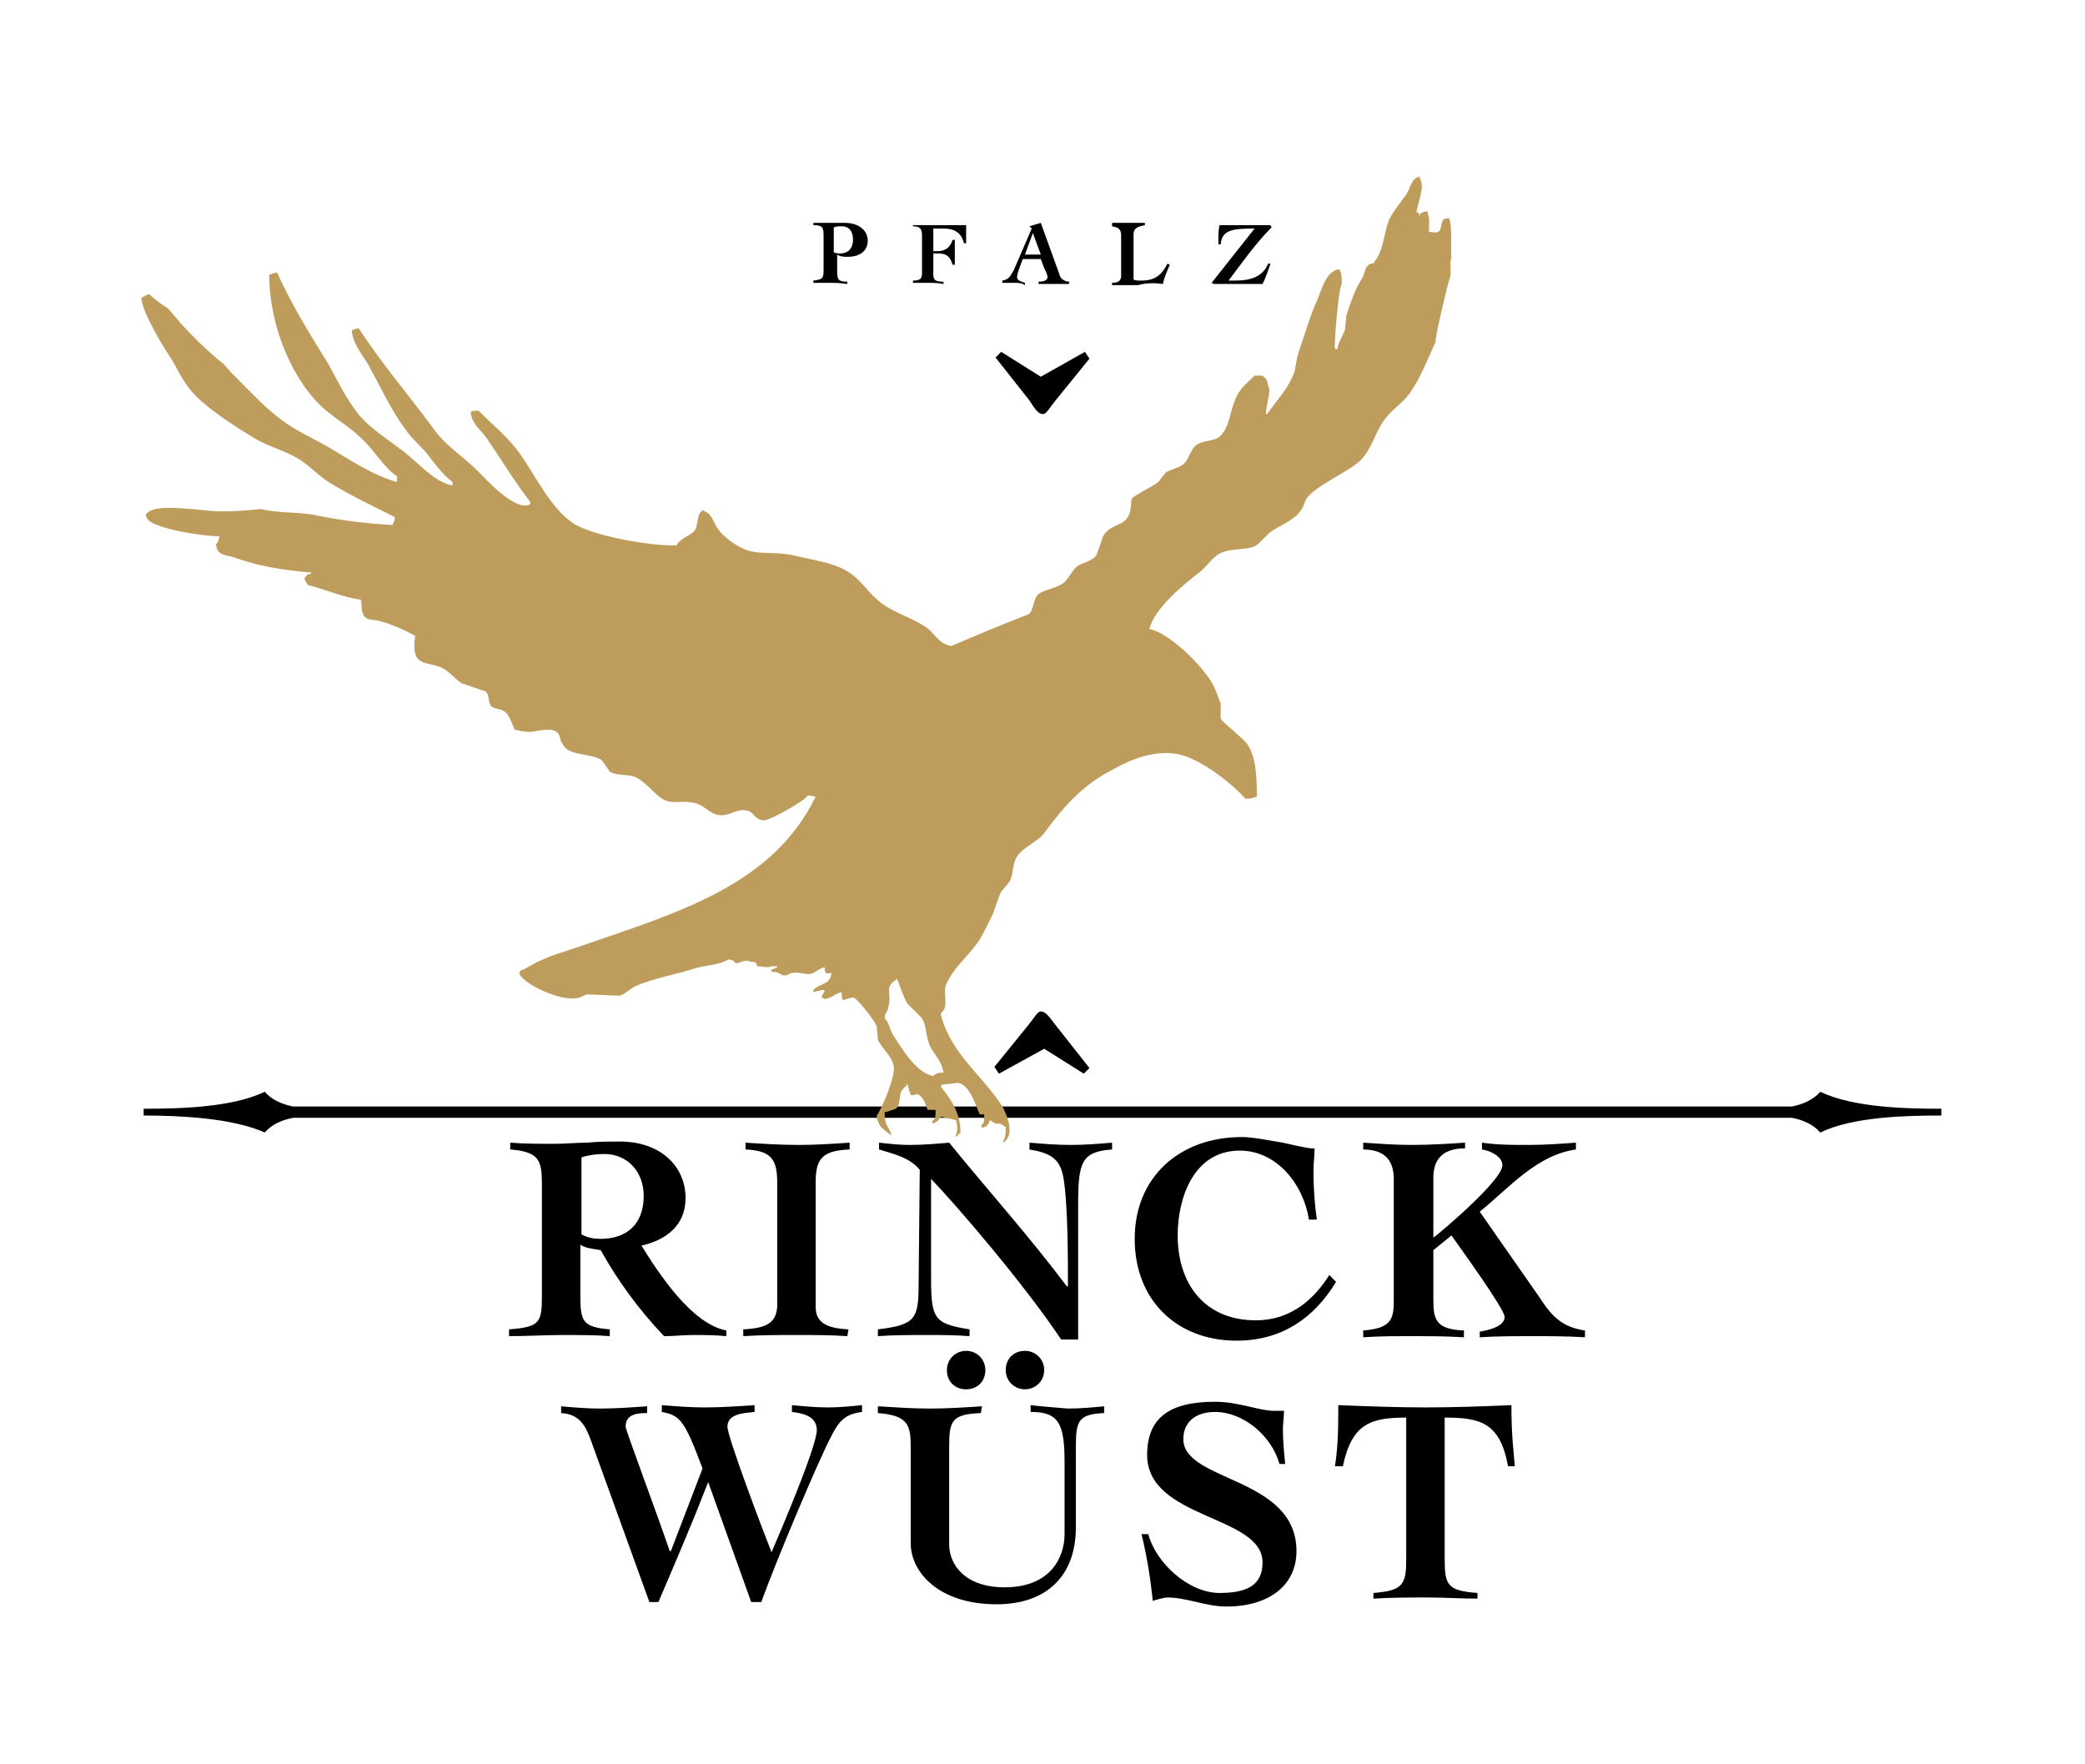 <?xml version="1.0" encoding="utf-8"?>
<!-- Generator: Adobe Illustrator 25.2.1, SVG Export Plug-In . SVG Version: 6.00 Build 0)  -->
<svg version="1.1" baseProfile="tiny" id="Ebene_1" xmlns="http://www.w3.org/2000/svg" xmlns:xlink="http://www.w3.org/1999/xlink"
	 x="0px" y="0px" viewBox="0 0 184.3 155.9" overflow="visible" xml:space="preserve">
<path d="M90.6,122.8c-0.9,0-1.7-0.7-1.7-1.7s0.7-1.7,1.7-1.7c0.9,0,1.7,0.7,1.7,1.7S91.5,122.8,90.6,122.8z M87.1,121.1
	c0-0.9-0.7-1.7-1.7-1.7c-0.9,0-1.7,0.7-1.7,1.7s0.7,1.7,1.7,1.7C86.4,122.8,87.1,122.1,87.1,121.1z M70,124.2v0.6
	c0.8,0.1,2.2,0.3,2.2,1.6c0,1.5-3.4,9.4-4,10.8c-0.8-2-3.9-10.2-3.9-11.1c0-1.2,1.6-1.2,2.4-1.3v-0.6c-1.5,0.1-2.9,0.2-4.4,0.2
	c-1.3,0-2.5-0.1-3.8-0.2v0.6c1.6,0.3,2,0.7,3.6,5l-2.8,7.3h-0.1c-1.3-3.8-3.9-10.7-3.9-11c0-1.1,1-1.2,1.9-1.2v-0.6
	c-1.4,0.1-2.8,0.2-4.2,0.2c-1.1,0-2.3-0.1-3.4-0.2v0.6c1.7,0.1,2.2,1.2,2.7,2.6l5.1,14.1h0.8c1.5-3.5,3-7,4.4-10.6l3.8,10.6h0.9
	c1.2-3.4,5-12.4,6.1-14.5c0.7-1.4,1.2-2.1,2.8-2.3v-0.6c-1,0.1-2,0.2-3,0.2C72.1,124.4,71.1,124.3,70,124.2z M91.1,124.2v0.6
	c2.4,0,3,0.9,3,4.4v6.4c0,1.9-1.1,4.7-5.3,4.7c-3.5,0-4.9-2-4.9-3.8v-8.6c0-2.3,0.2-2.9,2.8-3l0.1-0.6c-1.5,0.1-3.1,0.2-4.6,0.2
	c-1.5,0-3-0.1-4.6-0.2v0.6c2.7,0.2,2.9,1.1,2.9,3v8.5c0,2.5,2.4,5.4,7.6,5.4c4.4,0,7-2.5,7-6.8v-7.1c0-2.3,0.2-2.9,2.5-3v-0.6
	c-1,0.1-2.1,0.2-3.2,0.2C93.2,124.4,91.9,124.3,91.1,124.2z M104.6,127.2c0-1.6,1.2-2.4,2.8-2.4c2.5,0,5,2.1,5.7,4.6h0.5
	c-0.1-1-0.2-2.1-0.2-3.1c0-0.5,0.1-1.1,0.1-1.6h-0.9c-1.3,0-3.1-0.8-5.2-0.8c-4,0-6,1.4-6,4.7c0,5.7,10.2,5.3,10.2,9.5
	c0,2.1-1.5,2.7-3.8,2.7c-2.7,0-5.6-2.6-6.3-5.2h-0.6c0.5,2,0.8,4,1,5.9c0.3-0.1,1-0.3,1.3-0.3c1.7,0,3.4,0.8,5.2,0.8
	c3.8,0,6.2-1.9,6.2-4.9C114.6,130.5,104.6,131,104.6,127.2z M126,124.4c-2.5,0-5.1-0.1-7.7-0.2c0,2.9-0.1,4.1-0.3,5.4h0.7
	c0.8-3.8,2.5-4.3,5.6-4.3v12.4c0,2.3-0.2,2.9-2.9,3.1v0.5c1.6-0.1,3.2-0.1,4.8-0.1c1.5,0,3,0.1,4.4,0.1v-0.5
	c-2.7-0.2-2.9-0.7-2.9-3.1v-12.4c3.1,0,4.9,0.4,5.6,4.3h0.6c-0.1-1.3-0.3-2.6-0.3-5.4C131.2,124.3,128.6,124.4,126,124.4z
	 M47.9,114.6v-9.9c0-2.1-0.2-2.9-2.8-3.1V101c1.3,0.1,2.4,0.1,4,0.1c0.9,0,1.8-0.1,2.8-0.1c1-0.1,1.9-0.1,2.9-0.1
	c3.6,0,5.8,2.2,5.8,5c0,2.4-1.7,3.7-3.9,4.2c1.5,2.4,4.4,6.9,7.5,7.5v0.5c-1-0.1-2-0.1-2.9-0.1c-0.9,0-1.7,0.1-2.6,0.1
	c-2.2-2.3-4.1-4.9-5.6-7.6c-0.6-0.1-1.5-0.2-1.8-0.5v4.5c0,2.3,0.2,2.8,2.6,3v0.6c-1.2-0.1-2.7-0.1-4.2-0.1c-1.6,0-3.1,0.1-4.7,0.1
	v-0.6C47.7,117.3,47.9,116.9,47.9,114.6z M51.4,109.1c0.5,0.3,1.1,0.4,1.7,0.4c2.3,0,3.8-1.3,3.8-3.8c0-2.1-1.4-3.7-3.5-3.7
	c-0.7,0-1.4,0.1-2,0.3V109.1z M91,101v0.6c1.7,0.3,2.7,0.7,3,2.5c0.4,2.3,0.4,7.3,0.4,9.6h-0.1c-3.3-4.4-6.9-8.4-10.4-12.7
	c-1.2,0.1-2.3,0.2-3.5,0.2c-0.9,0-1.8-0.1-2.7-0.2v0.6c1.3,0.4,2.7,0.7,3.6,1.8l-0.1,10.1c0,3.1-0.3,3.6-3.6,4v0.6
	c1.4-0.1,2.8-0.1,4.3-0.1c1.3,0,2.5,0,3.8,0.1v-0.6c-3.1-0.5-3.4-0.9-3.4-4.5v-8.8c2.4,2.5,8.3,9.4,11.5,14.2h1.5v-11.9
	c0-3.8,0.3-4.7,3-4.9V101c-1.2,0.1-2.4,0.2-3.6,0.2C93.4,101.2,92.2,101.1,91,101z M136.1,114.7l-5.3-7.6c2.6-2.1,5-5,8.5-5.5V101
	c-1.4,0.1-2.8,0.2-4.2,0.2c-1.4,0-2.7,0-4.1-0.2v0.6c0.7,0.1,1.8,0.6,1.8,1.4c0,1.3-5.3,5.8-6.1,6.4v-5.3c0-1.4,0.6-2.6,2.8-2.6V101
	c-1.6,0.1-3.1,0.2-4.7,0.2c-1.4,0-2.8-0.1-4.3-0.2v0.6c2.1,0,2.7,1.2,2.7,2.6v10.7c0,1.7-0.2,2.5-2.7,2.7v0.6
	c1.4-0.1,2.8-0.1,4.2-0.1c1.5,0,3.1,0,4.7,0.1v-0.6c-2.5-0.1-2.7-1-2.7-2.7v-4.4l1.6-1.3c0.7,1,4.7,6.5,4.7,7.2
	c0,0.9-1.6,1.2-2.2,1.3v0.5c1.5-0.1,3.1-0.1,4.6-0.1s3.1,0,4.7,0.1v-0.6C138.1,117.3,137.2,116.4,136.1,114.7z M65.7,117.5v0.6
	c1.6-0.1,3.1-0.1,4.7-0.1c1.5,0,3,0,4.5,0.1l0.1-0.6c-2.1-0.1-2.9-0.7-2.9-2v-11c0-2.1,0.6-2.8,3-2.9V101c-1.5,0.1-3,0.2-4.5,0.2
	c-1.6,0-3.1-0.1-4.7-0.2v0.6c2.2,0.1,2.8,0.8,2.8,2.9v11C68.6,116.9,67.8,117.4,65.7,117.5z M117.5,112.7c-1.2,1.9-3.2,4-6.5,4
	c-4.5,0-6.9-3.2-6.9-7.5c0-3.3,1.4-7.5,5.5-7.5c3.2,0,5.6,2.9,6.1,6.1h0.7c-0.2-1.4-0.3-2.9-0.3-4.3c0-0.7,0.1-1.3,0.1-2
	c-0.1,0-0.1,0-0.3,0c-0.2,0-1.2-0.2-2.5-0.5c-1.2-0.2-2.7-0.5-3.6-0.5c-5.6,0-9.5,3.6-9.5,9c0,5.5,3.8,9,9,9c3.9,0,6.8-1.9,8.8-5.2
	L117.5,112.7z M89.6,25c-0.3,0-0.6,0-1,0v-0.2c0.6-0.1,0.7-0.4,1-0.9l1.6-3.7L91,20c0.3-0.1,0.7-0.2,1-0.3l1.7,4.7
	c0.1,0.3,0.5,0.5,0.8,0.5v0.2c-0.4,0-1,0-1.4,0c-0.4,0-0.9,0-1.3,0v-0.2c0.6,0,0.8-0.2,0.8-0.4c0-0.2-0.2-0.6-0.3-0.8l-0.3-0.8h-1.6
	l-0.4,1.1c0,0.1-0.1,0.3-0.1,0.5c0,0.3,0.4,0.4,0.7,0.5v0.2C90.3,25,90,25,89.6,25z M90.6,22.5H92l-0.7-1.9h0L90.6,22.5z
	 M102.8,25.1c0.1-0.6,0.4-1.2,0.6-1.7l-0.2-0.1c-0.5,1-1.1,1.5-2.3,1.5c-0.3,0-0.6,0-0.7-0.1v-4c0-0.6,0.5-0.7,1-0.8v-0.2
	c-0.5,0-1,0-1.5,0c-0.5,0-1,0-1.4,0V20c0.5,0.1,0.8,0.2,0.8,0.8v3.6c0,0.5-0.4,0.6-0.8,0.6v0.2c0.8,0,1.5,0,2.3,0
	C101.3,25,102.1,25,102.8,25.1z M107.3,25.1c0.7,0,1.4,0,2.1,0c0.7,0,1.4,0,2.2,0c0.3-0.6,0.5-1.2,0.7-1.8h-0.2
	c-0.5,1.2-1.6,1.5-2.9,1.5c-0.2,0-0.4,0-0.6,0c1.2-1.6,2.4-3.3,3.8-4.7l-0.1-0.2c-0.8,0-1.5,0-2.3,0c-0.7,0-1.4,0-2.2,0
	c-0.1,0.4-0.1,0.8-0.1,1.2c0,0.2,0,0.4,0,0.5h0.2c0.1-1.3,1.1-1.4,3-1.4l-3.8,4.8L107.3,25.1z M83.4,25.1v-0.2
	c-0.8,0-0.9-0.2-0.9-0.7v-1.8h0.4c0.8,0,1.1,0.3,1.3,1h0.2c0-0.4,0-0.8,0-1.1c0-0.4,0-0.8,0-1.1h-0.2c-0.2,0.7-0.7,1-1.3,1h-0.4v-2
	h0.9c1,0,1.6,0.4,1.8,1.3h0.2c0-0.3,0-0.7,0-1c0-0.2,0-0.4,0-0.6c-1,0-2.1,0-3.1,0c-0.5,0-1.1,0-1.6,0V20c0.7,0,0.8,0.3,0.8,0.9v3.2
	c0,0.5-0.1,0.7-0.8,0.7v0.2c0.4,0,0.9,0,1.3,0C82.4,25,82.9,25,83.4,25.1z M73.3,25c-0.5,0-1,0-1.4,0v-0.2c0.8-0.1,0.9-0.2,0.9-0.9
	v-3.1c0-0.7-0.1-0.9-0.9-0.9v-0.2c0.2,0,0.3,0,0.5,0c0.2,0,0.4,0,0.7,0c0.2,0,0.5,0,0.8,0c0.3,0,0.5,0,0.8,0c1,0,2,0.5,2,1.6
	c0,1-0.9,1.4-1.7,1.4c-0.4,0-0.7,0-1-0.2V24c0,0.7,0.1,0.9,0.9,0.9v0.2C74.2,25,73.7,25,73.3,25z M73.7,22.3
	c0.2,0.1,0.4,0.1,0.6,0.1c0.7,0,1.1-0.5,1.1-1.2c0-0.7-0.3-1.2-1-1.2c-0.2,0-0.5,0-0.7,0.1V22.3z M160.9,96.5
	c-0.6,0.7-1.5,1.1-2.5,1.3H25.9c-1-0.2-1.9-0.6-2.5-1.3c-2.9,1.4-7.6,1.5-10.7,1.5v0.6c3.1,0,7.8,0.2,10.7,1.5
	c0.6-0.7,1.5-1.1,2.5-1.3h132.5c1,0.2,1.9,0.6,2.5,1.3c2.9-1.4,7.6-1.5,10.7-1.5V98C168.5,98,163.8,97.9,160.9,96.5z M92.3,92.7
	l3.5,2.2l0.5-0.5l-3-3.8c-0.6-0.8-0.9-1.2-1.3-1.2c-0.3,0-0.6,0.6-1.1,1.2l-3,3.7l0.4,0.6L92.3,92.7z M92.2,36.6
	c0.3,0,0.6-0.6,1.1-1.2l3-3.7l-0.4-0.6L92,33.3l-3.5-2.2L88,31.6l3,3.8C91.5,36.2,91.8,36.6,92.2,36.6z"/>
<path fill="#BE9C5B" d="M83.4,94.8c-0.5,0-0.7,0.1-0.9,0.3c-1.5-0.2-2.9-2.6-3.6-3.7c-0.3-0.5-0.3-1-0.7-1.4c0-0.5,0.3-0.6,0.3-0.9
	c0.4-1.3-0.4-1.8,0.7-2.5c0,0,0.1-0.1,0.1-0.1c0.3,0.8,0.5,1.5,0.9,2.2c0.4,0.4,0.8,0.8,1.3,1.3c0.4,0.7,0.3,1.3,0.6,2.2
	C82.4,93.1,83.2,93.6,83.4,94.8 M128.1,19.3c-0.3,0-0.3,0-0.5,0.1c-0.2,0.2-0.2,0.7-0.3,0.9c-0.2,0.4-0.6,0.2-1,0.2
	c0-0.5,0.1-1.3-0.1-1.6v-0.2c-0.5,0-0.4,0.1-0.7,0.2v0.2c-0.2-0.3,0-0.4-0.3-0.3c0.1-0.8,0.8-2.4,0.3-3v-0.2c-0.8,0.2-0.8,1-1.2,1.6
	c-0.5,0.7-1.1,1.4-1.5,2.2c-0.5,1.2-0.5,2.8-1.3,3.7c-0.2,0.4-0.1,0.1-0.3,0.2c-0.6,0.2-0.5,0.8-0.8,1.3c-0.6,0.9-1,2.1-1.4,3.3
	c0,0.4-0.1,0.8-0.1,1.2c-0.2,0.6-0.6,1.1-0.7,1.8c-0.2-0.1-0.1,0-0.2-0.1c-0.1-0.1,0.3-5.3,0.6-5.7c0-0.6,0-0.9-0.2-1.3
	c-1.2,0.1-1.6,1.9-2,2.8c-0.6,1.3-1.1,3.1-1.6,4.5c-0.3,0.8-0.2,1.6-0.6,2.3c-0.5,1.1-1.5,2.2-2.2,3.2h-0.1c0-0.8,0.5-2.1,0.2-2.5
	c-0.1-0.6-0.2-0.6-0.5-0.9h-0.7c-0.6,0.6-1.4,1.2-1.7,2.1c-0.5,1.1-0.5,2.4-1.3,3.2c-0.4,0.5-1.5,0.4-2.1,0.8
	c-0.6,0.4-0.7,1.4-1.3,1.8c-0.4,0.3-1.1,0.4-1.5,0.7c-0.2,0.3-0.4,0.5-0.6,0.8c-0.7,0.5-1.6,0.9-2.3,1.4c-0.1,0.2,0,0.1-0.1,0.2
	c0,2.7-1.6,1.7-2.5,3.2c-0.2,0.6-0.4,1.2-0.6,1.7c-0.4,0.5-1.1,0.6-1.6,0.9c-0.6,0.4-0.8,1.2-1.4,1.6c-0.6,0.4-1.5,0.5-2.1,0.9
	c-0.5,0.4-0.4,1.5-0.9,1.8c-2.3,0.9-4.5,1.8-6.8,2.8c-1.2-0.2-1.5-1.2-2.3-1.7c-1.2-0.8-2.7-1.2-3.9-2.1c-1.1-0.8-1.8-2.1-3-2.8
	c-1.3-0.8-3.1-1-4.7-1.4c-1.7-0.4-3.2,0-4.5-0.6c-0.7-0.3-1.8-1.1-2.2-1.7c-0.4-0.5-0.5-1.3-1.2-1.6c-0.1-0.1,0,0-0.2-0.1
	c-0.1,0.1-0.2,0.2-0.2,0.2c-0.3,0.4-0.2,1.2-0.5,1.6c-0.4,0.5-1.2,0.6-1.6,1.3c-2.3,0.1-7.7-0.9-9.2-2c-1.9-1.3-3.2-4-4.5-5.9
	c-1.1-1.6-2.5-2.7-3.8-4c-0.3,0-0.5,0-0.7,0.1c0.1,1.1,0.9,1.6,1.4,2.3c1.3,1.9,2.5,3.9,3.9,5.7c-0.1,0.2,0,0.1-0.1,0.2
	c-1.3,0.6-3.9-2.3-4.6-3c-1.2-1.2-2.8-2.2-3.8-3.6c-2.2-3-4.7-5.9-6.7-9c-0.4,0.1-0.3,0.1-0.6,0.2c0.1,1.4,1.2,2.4,1.7,3.5
	c1,1.8,1.8,3.6,3,5.2c0.6,0.9,1.5,1.6,2.1,2.4c0.6,0.8,1.3,1.7,2.1,2.3v0.3c-1.6-0.2-3.4-2.4-4.6-3.2c-1.3-1-2.9-2-3.8-3.2
	c-1-1.3-1.7-2.7-2.5-4.2c-1.6-2.6-3.3-5.3-4.6-8.2c-0.4,0-0.4,0.1-0.7,0.2c0,5,2.5,10.1,5.3,12.2c1,0.8,2,1.4,2.9,2.3
	c1.1,1,1.9,2.5,3.1,3.3v0.5c-2-0.5-4.4-2.1-6.1-3.1c-1.4-0.8-2.8-1.4-4-2.3c-1.4-1-2.8-2.5-4-3.7c-0.4-0.4-0.8-0.8-1.2-1.3
	c-1.4-1.1-2.7-2.4-3.9-3.7c-0.3-0.4-0.7-0.8-1-1.2c-0.6-0.4-1.2-0.8-1.7-1.3c-0.4,0.1-0.4,0.2-0.7,0.3c0,1.2,2,4.5,2.7,5.5
	c0.5,0.9,0.9,1.7,1.5,2.5c1.2,1.6,4.1,3.4,5.9,4.5c1.2,0.7,2.5,1,3.7,1.7c1,0.6,1.9,1.6,2.9,2.2c1.8,1.1,3.7,2,5.7,3
	c0,0.4-0.1,0.4-0.2,0.7c-2.1-0.1-4.5-0.4-6.5-0.8c-1.7-0.4-3.5-0.2-5.1-0.6c-1.2,0.1-2.3,0.2-3.5,0.2c-1.6,0-5.3-0.7-6.4,0
	c-0.3,0.2-0.4,0.3-0.2,0.6c0.4,0.9,4.9,1.6,6.4,1.6c-0.1,0.4-0.1,0.5-0.3,0.7c0.1,1.1,0.9,0.9,1.7,1.2c1.9,0.7,4.2,1.1,6.7,1.3v0.1
	c-0.3,0.1-0.3,0-0.5,0.3c-0.1,0.1,0,0-0.1,0.2c0.1,0.1,0.2,0.3,0.3,0.5c1.6,0.4,3.1,1.1,4.7,1.3c0.1,0.4,0,0.9,0.2,1.3
	c0.3,0.6,0.8,0.4,1.5,0.6c1.1,0.3,2.2,0.8,3.1,1.3C36.3,59,37.6,58.4,39,59c0.7,0.3,1.2,1,1.8,1.4c0.7,0.2,1.4,0.5,2.1,0.7
	c0.4,0.3,0.2,0.8,0.5,1.3c0.3,0.3,0.8,0.2,1.2,0.5c0.4,0.2,0.7,1.2,0.9,1.6c0.5,0.1,0.9,0.2,1.4,0.2c0.7-0.1,1.8-0.4,2.3,0
	c0.4,0.3,0.2,0.6,0.5,1c0.5,1.2,2.5,0.8,3.5,1.5c0.2,0.3,0.5,0.7,0.7,1c0.6,0.4,1.7,0.2,2.3,0.5c1,0.5,1.6,1.5,2.5,2
	c0.8,0.4,1.7,0,2.8,0.3c0.7,0.2,1.2,0.8,1.8,1c1.2,0.3,1.8-0.7,2.9-0.3c0.5,0.2,0.5,0.7,1.2,0.8c0.4,0.2,3.9-1.8,4-2.2
	c0.2,0,0.5,0.1,0.7,0.1c-3.8,7.9-12.3,10.3-21,13.3c-1.1,0.4-2.3,0.7-3.3,1.2c-0.6,0.2-1.2,0.7-1.8,0.9c-0.1,0.2,0,0.1-0.1,0.2
	c0.1,0.8,3.6,2.6,5.2,2.2c0.2,0,0.6-0.3,0.8-0.3c1,0,1.9,0.1,2.9,0.1c0.4-0.1,0.9-0.6,1.3-0.8c1.5-0.7,3.8-1.1,5.3-1.6
	c1-0.3,2.2-0.3,3-0.8c0.6,0.1,0.4,0.2,0.6,0.3c0.1,0.2,0.9-0.4,1.3-0.1c0.3,0,0.3,0,0.5,0.1c0.1,0.1,0.1,0.1,0.1,0.3
	c0.5,0,0.9,0.2,1.3,0h0.5v0.1c-0.2,0.1-0.2,0.1-0.5,0.2v0.2c0.7,0,0.7,0.2,1,0.3c0.4,0.1,0.6-0.2,0.8-0.2c0.5-0.1,1.2,0.1,1.5,0.1
	c0.5,0,0.8-0.5,1.4-0.6c0,0.3,0,0.3,0.1,0.5c0.2,0.1,0.1,0,0.5,0c-0.1,1-0.9,0.9-1.5,1.4c-0.1,0.1-0.1,0.1-0.1,0.3
	c0.4-0.1,0.6-0.2,0.9-0.2c0,0,0.1,0.1,0.1,0.1c-0.1,0.2-0.2,0.3-0.3,0.5c0.1,0.1,0.3,0.2,0.3,0.2c0.7-0.1,0.9-0.5,1.5-0.6
	c0,0.3,0,0.5,0.1,0.7c0.4-0.1,0.9-0.3,1-0.2c0.4,0.2,1.8,2,2,2.5c0,0.4,0.1,0.8,0.1,1.2c0.3,0.7,1.2,1.4,1.4,2.3
	c0.2,0.9-1.1,3.9-1.5,4.4c0.1,1,0.6,1.2,1.2,1.7h0.1c-0.3-0.9-0.6-0.7-0.6-2c0.2,0,1-0.3,1-0.3c0.6-0.6,0-1.4,0.9-2
	c0.1-0.2,0-0.1,0.1-0.2c0.1,0.3,0.2,0.7,0.3,1c0.3,0,0.3,0,0.5-0.1c0.6,0.1,0.8,0.9,1,1.4c0.4,0,0.2,0,0.7,0c0,0.6,0,0.8-0.3,1v0.2
	c0.5-0.1,0.5-0.3,0.8-0.6c0,0,0.9,0.2,1.3,0.3c0.1,0.3,0.2,0.9,0,1.3v0.2c0,0,0.1-0.1,0.1-0.1c0.1-0.1,0.2-0.2,0.3-0.3
	c0-1.8-0.9-3-1.7-4v-0.2c0.4-0.1,1.1-0.1,1.4-0.2c1.1,0.1,1.6,1.9,2,2.8H87c0,0.6,0,0.8-0.3,1c0,0,0.1,0.1,0.1,0.1v0.1
	c0.4-0.1,0.6-0.3,0.7-0.7c0.3,0.2,0.5,0.4,0.8,0.3c0.4,0.1,0.3,0.2,0.6,0.3c0,0.5,0,0.9-0.2,1.2v0.2c0,0,0.1-0.1,0.1-0.1
	c0.9-0.7,0.2-2.4-0.2-3.1c-1.7-2.7-4.5-4.6-5.4-8c-0.2-0.2,0.3-0.5,0.3-0.7c0.2-0.6-0.1-1.4,0.1-2c0.6-1.5,2-2.6,2.9-3.9
	c0.5-0.8,0.9-1.7,1.3-2.5c0.2-0.6,0.4-1.2,0.6-1.7c0.2-0.4,0.7-0.8,0.9-1.2c0.3-0.7,0.2-1.5,0.6-2.1c0.6-0.9,1.9-1.3,2.5-2.2
	c1.7-2.3,3.4-4.2,6-5.5c1.6-0.9,4.3-2.1,6.8-1c1.8,0.8,3.6,2.2,4.9,3.6c0.6,0,0.7-0.1,1-0.2c0-1.9-0.1-3.6-0.9-4.7
	c-0.4-0.5-2.2-1.9-2.3-2.2v-1.3c-0.1-0.3-0.3-0.8-0.5-1.3c-0.6-1.6-4-5-5.8-5.3c0.4-1.8,3.1-4,4.4-5c0.7-0.5,1.2-1.5,2.1-1.8
	c1.1-0.4,2.3-0.1,3.1-0.7c0.3-0.3,0.7-0.7,1-1c0.9-0.7,2.1-1,2.8-2c0.3-0.4,0.3-0.9,0.7-1.3c1-1,3-1.9,4.2-2.8
	c1.3-1,1.5-2.5,2.4-3.8c0.6-0.9,1.6-1.5,2.2-2.3c1-1.3,1.7-3.2,2.4-4.7c-0.1-0.2,1-4.9,1.3-5.8c0.1-0.5-0.1-1.2,0.1-1.6
	C128.2,21.8,128.4,20.2,128.1,19.3"/>
</svg>
